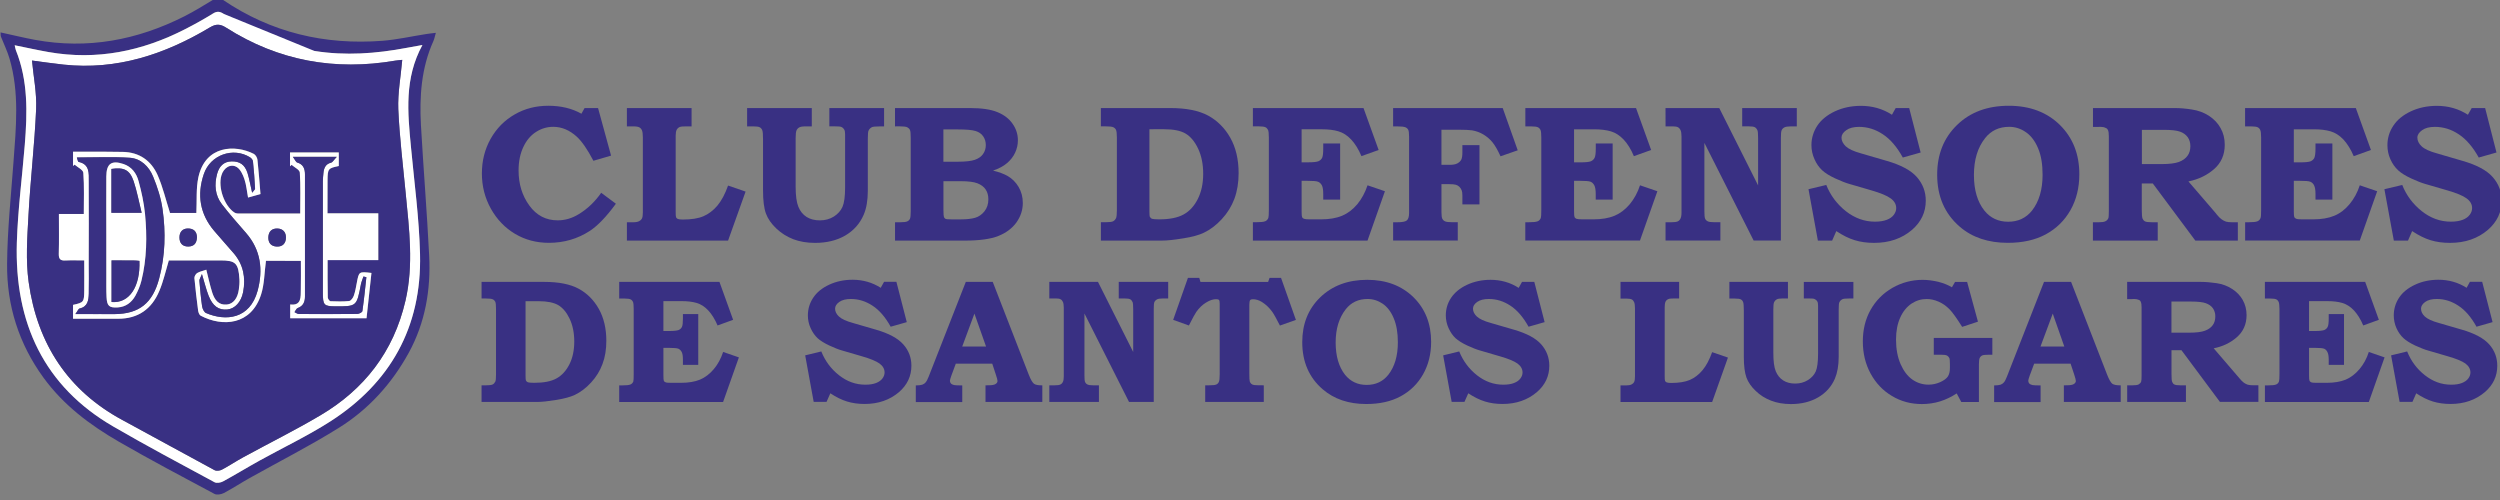 <?xml version="1.0" encoding="utf-8"?>
<!-- Generator: Adobe Illustrator 16.0.0, SVG Export Plug-In . SVG Version: 6.00 Build 0)  -->
<!DOCTYPE svg PUBLIC "-//W3C//DTD SVG 1.1//EN" "http://www.w3.org/Graphics/SVG/1.1/DTD/svg11.dtd">
<svg version="1.1" id="Capa_1" xmlns="http://www.w3.org/2000/svg" xmlns:xlink="http://www.w3.org/1999/xlink" x="0px" y="0px"
	 width="300px" height="60px" viewBox="0 10 300 60" enable-background="new 0 10 300 60" xml:space="preserve">
<rect x="0" y="10" width="300" height="60" fill="#808080" stroke="none"/>
<g>
	<path fill="#393083" d="M52.302,13.939c-0.13,0.43-0.174,0.73-0.298,0.996c-1.447,3.21-1.68,6.625-1.491,10.093
		c0.299,5.214,0.724,10.423,0.987,15.644c0.211,4.104-0.474,8.055-2.454,11.667c-2.052,3.737-4.855,6.808-8.38,8.999
		c-3.493,2.177-7.161,4.039-10.746,6.047c-1.026,0.577-2.011,1.226-3.054,1.777c-0.326,0.167-0.845,0.26-1.138,0.102
		c-3.844-2.05-7.684-4.08-11.458-6.257c-3.452-1.995-6.641-4.369-9.069-7.712c-2.929-4.037-4.401-8.63-4.351-13.638
		c0.037-4.061,0.466-8.116,0.765-12.17c0.31-4.185,0.733-8.374-0.481-12.484c-0.261-0.893-0.68-1.731-1.019-2.597
		c-0.053-0.13-0.029-0.29-0.046-0.517c1.435,0.311,2.796,0.646,4.17,0.899c6.263,1.142,12.213,0.038,17.891-2.833
		c1.183-0.602,2.324-1.302,3.457-1.994c0.413-0.256,0.699-0.3,1.121-0.009c5.843,3.975,12.284,5.469,19.179,4.943
		c1.751-0.137,3.483-0.533,5.231-0.806C51.459,14.033,51.802,14,52.302,13.939z M50.687,15.401c-0.768,0.14-1.329,0.234-1.881,0.34
		c-3.674,0.7-7.356,0.973-11.082,0.373c-3.941-0.638-7.517-2.256-10.877-4.448c-0.455-0.299-0.798-0.356-1.292-0.046
		c-1.08,0.676-2.19,1.289-3.323,1.868c-5.189,2.669-10.632,3.768-16.393,2.76c-1.343-0.237-2.673-0.537-4.082-0.82
		c0.061,0.237,0.076,0.421,0.139,0.583c1.486,3.675,1.385,7.513,1.073,11.369C2.649,31.282,2.14,35.17,2.017,39.08
		c-0.3,9.688,3.283,17.289,11.569,22.094c4.002,2.322,8.089,4.491,12.152,6.689c0.266,0.143,0.742,0.056,1.031-0.104
		c1.461-0.787,2.886-1.663,4.339-2.474c2.855-1.582,5.815-2.979,8.569-4.744C46.775,55.967,50.61,49.316,50.4,40.504
		c-0.104-4.312-0.69-8.605-1.092-12.903C48.926,23.508,48.5,19.414,50.687,15.401z"/>
	<path fill="#FFFFFF" d="M37.727,16.113c3.724,0.596,7.406,0.324,11.083-0.372c0.552-0.106,1.112-0.199,1.881-0.34
		c-2.191,4.013-1.765,8.104-1.379,12.202c0.403,4.298,0.989,8.593,1.093,12.905c0.214,8.811-3.625,15.464-10.724,20.036
		c-2.752,1.765-5.712,3.165-8.57,4.747c-1.455,0.806-2.878,1.682-4.337,2.474c-0.29,0.158-0.765,0.244-1.032,0.102
		c-4.061-2.196-8.152-4.365-12.151-6.688C5.306,56.37,1.726,48.768,2.022,39.083c0.124-3.91,0.636-7.802,0.952-11.699
		c0.313-3.856,0.41-7.697-1.072-11.369c-0.063-0.164-0.079-0.347-0.139-0.583c1.408,0.283,2.74,0.583,4.081,0.818
		c5.757,1.009,11.2-0.09,16.393-2.759c1.132-0.579,2.239-1.196,3.324-1.867c0.491-0.306,0.834-0.253,1.292,0.046 M48.269,17.184
		c-0.196,0.022-0.513,0.042-0.829,0.095c-7.221,1.242-14.018,0.044-20.295-3.951c-0.688-0.44-1.192-0.492-1.937-0.046
		c-5.441,3.256-11.217,5.16-17.582,4.474c-1.302-0.139-2.597-0.333-3.785-0.489c0.179,1.94,0.582,3.892,0.496,5.826
		c-0.184,4.248-0.69,8.483-0.917,12.728c-0.149,2.676-0.349,5.415,0.021,8.04C4.48,51.308,8.203,56.9,14.678,60.397
		c3.695,1.998,7.378,4.031,11.07,6.021c0.233,0.123,0.636,0.074,0.878-0.057c0.882-0.465,1.711-1.028,2.59-1.502
		c3.076-1.679,6.22-3.234,9.239-5.024c5.213-3.082,8.776-7.579,10.204-13.759c0.994-4.288,0.443-8.59,0.026-12.884
		c-0.322-3.363-0.739-6.722-0.889-10.095C47.721,21.158,48.096,19.201,48.269,17.184z"/>
	<path fill="#393083" d="M48.269,17.184c-0.176,2.017-0.548,3.974-0.475,5.911c0.15,3.373,0.566,6.731,0.888,10.096
		c0.417,4.294,0.968,8.596-0.026,12.884c-1.428,6.178-4.991,10.677-10.204,13.76c-3.02,1.786-6.162,3.342-9.239,5.024
		c-0.878,0.476-1.708,1.038-2.591,1.501c-0.242,0.125-0.642,0.182-0.878,0.057c-3.691-1.99-7.375-4.022-11.069-6.022
		C8.202,56.9,4.477,51.305,3.439,43.857c-0.366-2.628-0.171-5.362-0.021-8.041c0.223-4.249,0.733-8.48,0.917-12.727
		c0.083-1.935-0.319-3.886-0.497-5.826c1.193,0.153,2.482,0.349,3.786,0.489c6.366,0.688,12.145-1.214,17.581-4.476
		c0.75-0.445,1.249-0.393,1.938,0.046c6.276,3.996,13.075,5.194,20.295,3.953C47.756,17.226,48.078,17.207,48.269,17.184z
		 M31.916,41.293c1.316,0,2.707,0,4.192,0c0,1.162,0.02,2.283-0.005,3.402c-0.013,0.935,0.096,1.999-1.273,1.829
		c0,0.641,0,1.155,0,1.656c3.082,0,6.096,0,9.16,0c0.206-1.854,0.389-3.642,0.588-5.437c-1.507-0.18-1.501-0.178-1.757,1.185
		c-0.093,0.516-0.187,1.048-0.359,1.545c-0.091,0.257-0.347,0.609-0.552,0.637c-0.75,0.074-1.498,0.057-2.244,0.025
		c-0.121-0.008-0.326-0.291-0.326-0.454c-0.03-1.463-0.021-2.922-0.021-4.482c2.102,0,4.095,0,6.08,0c0-1.897,0-3.692,0-5.61
		c-2.068,0-4.053,0-6.097,0c0-1.405-0.007-2.687,0.007-3.968c0.016-1.387,0.069-1.445,1.347-1.707c0-0.543,0-1.088,0-1.628
		c-1.994,0-3.922,0-5.849,0c0,0.613,0,1.135,0,1.658c0.064-0.058,0.131-0.113,0.194-0.17c0.35,0.306,0.962,0.589,0.982,0.922
		c0.104,1.604,0.048,3.224,0.048,4.918c-2.548,0-5.028,0.002-7.506-0.004c-0.143,0-0.303-0.046-0.416-0.13
		c-1.199-0.806-1.955-3.003-1.538-4.435c0.266-0.932,1.128-1.469,1.877-0.989c0.414,0.269,0.707,0.893,0.882,1.421
		c0.234,0.69,0.293,1.435,0.44,2.219c0.559-0.156,1.009-0.284,1.492-0.417c-0.123-1.438-0.217-2.784-0.362-4.119
		c-0.026-0.257-0.23-0.596-0.449-0.708c-2.205-1.125-5.783-1.049-6.636,2.792c-0.295,1.362-0.172,2.827-0.243,4.301
		c-0.979,0-2.156,0-3.165,0c-0.504-1.591-0.863-3.116-1.479-4.521c-0.785-1.784-2.227-2.761-4.147-2.804
		c-1.528-0.036-3.06-0.02-4.588-0.026c-0.464,0-0.926,0-1.422,0c0,0.683,0,1.198,0,1.713c0.067-0.052,0.13-0.105,0.19-0.159
		c0.367,0.323,1.026,0.63,1.046,0.982c0.115,1.602,0.056,3.216,0.056,4.94c-1.035,0-1.975,0-2.986,0
		c0,1.668,0.026,3.234-0.018,4.791c-0.014,0.643,0.227,0.815,0.792,0.787c0.732-0.039,1.475-0.01,2.264-0.01
		c0,1.285,0.014,2.44,0,3.595c-0.01,1.405-0.057,1.461-1.345,1.743c0,0.51,0,1.026,0,1.659c1.838,0,3.628,0,5.423,0.003
		c2.344,0.006,4.02-1.129,4.938-3.353c0.479-1.136,0.745-2.356,1.131-3.646c2.003,0,4.094,0,6.192,0c1.83,0,2.167,0.328,2.284,2.284
		c0.026,0.4-0.017,0.813-0.07,1.212c-0.143,1.066-0.683,1.726-1.422,1.799c-1.015,0.108-1.485-0.571-1.764-1.413
		c-0.283-0.878-0.473-1.794-0.719-2.763c-0.376,0.13-0.767,0.211-1.093,0.396c-0.173,0.104-0.353,0.414-0.336,0.616
		c0.117,1.309,0.281,2.607,0.447,3.907c0.032,0.219,0.15,0.513,0.313,0.597c2.614,1.377,6.054,1.146,7.239-2.526
		C31.727,44.116,31.721,42.728,31.916,41.293z"/>
	<path fill="#FFFFFF" d="M31.916,41.293c-0.195,1.434-0.189,2.823-0.592,4.063c-1.186,3.672-4.624,3.905-7.238,2.531
		c-0.163-0.084-0.279-0.383-0.311-0.6c-0.167-1.304-0.331-2.603-0.447-3.908c-0.021-0.203,0.164-0.509,0.336-0.615
		c0.33-0.19,0.715-0.266,1.091-0.397c0.247,0.967,0.437,1.886,0.72,2.765c0.28,0.843,0.749,1.521,1.761,1.411
		c0.742-0.072,1.277-0.735,1.422-1.796c0.057-0.401,0.096-0.813,0.074-1.213c-0.117-1.956-0.454-2.282-2.284-2.282
		c-2.097,0-4.193,0-6.191,0c-0.386,1.287-0.653,2.511-1.132,3.644c-0.922,2.225-2.598,3.36-4.939,3.353
		c-1.791-0.002-3.585-0.002-5.422-0.002c0-0.636,0-1.146,0-1.66c1.285-0.282,1.334-0.338,1.344-1.741c0.013-1.158,0-2.308,0-3.595
		c-0.789,0-1.532-0.027-2.264,0.008c-0.566,0.031-0.805-0.144-0.792-0.785c0.044-1.558,0.015-3.125,0.015-4.791
		c1.014,0,1.954,0,2.988,0c0-1.721,0.063-3.34-0.056-4.942c-0.021-0.355-0.676-0.659-1.046-0.981
		c-0.061,0.054-0.123,0.106-0.189,0.16c0-0.52,0-1.035,0-1.713c0.496,0,0.958,0,1.421,0c1.525,0.006,3.057-0.01,4.587,0.026
		c1.918,0.043,3.361,1.015,4.149,2.802c0.614,1.405,0.972,2.934,1.478,4.522c1.007,0,2.186,0,3.165,0
		c0.07-1.475-0.052-2.94,0.244-4.301c0.853-3.842,4.432-3.915,6.635-2.793c0.217,0.109,0.422,0.449,0.449,0.708
		c0.151,1.332,0.241,2.677,0.364,4.119c-0.483,0.132-0.93,0.26-1.492,0.417c-0.148-0.783-0.206-1.533-0.439-2.218
		c-0.176-0.526-0.469-1.152-0.883-1.422c-0.749-0.48-1.61,0.057-1.877,0.989c-0.417,1.428,0.343,3.625,1.537,4.434
		c0.113,0.081,0.271,0.131,0.414,0.131c2.483,0.006,4.961,0.004,7.511,0.004c0-1.697,0.057-3.313-0.049-4.918
		c-0.021-0.332-0.636-0.616-0.982-0.923c-0.064,0.057-0.13,0.118-0.193,0.17c0-0.519,0-1.045,0-1.657c1.923,0,3.855,0,5.851,0
		c0,0.539,0,1.082,0,1.628c-1.28,0.263-1.333,0.319-1.35,1.708c-0.013,1.278-0.007,2.561-0.007,3.968c2.043,0,4.028,0,6.097,0
		c0,1.922,0,3.716,0,5.613c-1.984,0-3.979,0-6.083,0c0,1.563-0.007,3.02,0.023,4.479c0,0.163,0.207,0.449,0.325,0.455
		c0.747,0.031,1.497,0.054,2.245-0.026c0.21-0.025,0.463-0.375,0.553-0.637c0.176-0.499,0.263-1.028,0.358-1.542
		c0.256-1.359,0.248-1.363,1.758-1.188c-0.199,1.792-0.383,3.582-0.59,5.437c-3.059,0-6.071,0-9.158,0c0-0.499,0-1.014,0-1.654
		c1.37,0.17,1.259-0.896,1.274-1.83c0.025-1.119,0.006-2.241,0.006-3.402C34.623,41.293,33.229,41.293,31.916,41.293z M9.047,47.688
		c1.747,0,3.239,0.013,4.733,0c2.928-0.033,4.544-1.312,5.326-4.288c0.724-2.73,0.799-5.52,0.403-8.293
		c-0.186-1.341-0.623-2.667-1.134-3.919c-0.5-1.229-1.489-2.167-2.793-2.257c-2.074-0.14-4.174-0.037-6.358-0.037
		c0.077,0.202,0.113,0.512,0.22,0.535c1.325,0.28,1.219,1.358,1.219,2.358c0.014,3.323,0.006,6.644,0,9.963
		c0,1.155,0.02,2.321-0.007,3.481c-0.02,0.808-0.136,1.58-1.102,1.788C9.408,47.052,9.311,47.325,9.047,47.688z M30.256,33.127
		c0.186-0.258,0.359-0.384,0.352-0.503c-0.061-1.097-0.137-2.188-0.254-3.273c-0.021-0.173-0.196-0.379-0.352-0.479
		c-2.021-1.259-4.76-0.3-5.54,2.003c-0.849,2.494-0.474,4.812,1.235,6.822c0.771,0.913,1.585,1.794,2.36,2.708
		c1.142,1.341,1.45,2.92,1.116,4.648c-0.233,1.204-1.006,2.006-1.909,2.083c-1.031,0.09-1.744-0.408-2.233-1.656
		c-0.293-0.749-0.476-1.529-0.799-2.599c-0.163,0.43-0.319,0.631-0.306,0.806c0.087,1.029,0.176,2.058,0.327,3.081
		c0.046,0.291,0.239,0.694,0.468,0.791c2.361,1.017,5.261,0.739,6.192-2.667c0.68-2.508,0.39-4.899-1.381-6.934
		c-0.978-1.132-1.987-2.257-2.902-3.453c-0.832-1.074-0.925-2.359-0.573-3.654c0.24-0.878,0.777-1.472,1.735-1.488
		c0.965-0.018,1.584,0.386,1.905,1.381C29.917,31.455,30.039,32.19,30.256,33.127z M43.965,43.264
		c-0.118-0.03-0.236-0.063-0.351-0.09c-0.097,0.314-0.234,0.616-0.302,0.93c-0.504,2.658-0.5,2.658-3.051,2.649
		c-1.385-0.011-1.512-0.132-1.512-1.627c-0.006-4.452-0.006-8.903,0-13.351c0-0.342,0.035-0.689,0.066-1.032
		c0.061-0.602,0.266-1.068,0.917-1.229c0.195-0.047,0.338-0.33,0.682-0.696c-1.885,0-3.462,0-5.267,0
		c0.253,0.34,0.356,0.633,0.527,0.683c0.722,0.208,0.925,0.739,0.925,1.421c0.008,4.891,0.008,9.777,0,14.663
		c0,0.649-0.216,1.145-0.869,1.374c-0.164,0.06-0.261,0.325-0.386,0.492c0.172,0.08,0.344,0.225,0.517,0.225
		c2.347,0.014,4.68,0.02,7.021-0.007c0.213,0,0.59-0.197,0.611-0.346C43.683,45.98,43.818,44.623,43.965,43.264z M23.637,38.459
		c-0.023-0.712-0.44-1.049-1.096-1.044c-0.637,0.003-1.004,0.433-1.004,1.064c-0.006,0.673,0.345,1.109,1.054,1.101
		C23.274,39.574,23.614,39.192,23.637,38.459z M33.229,39.589c0.705,0.026,1.075-0.417,1.084-1.068
		c0.013-0.619-0.336-1.065-0.991-1.097c-0.673-0.033-1.092,0.333-1.122,1.032C32.176,39.141,32.526,39.566,33.229,39.589z"/>
	<path fill="#393083" d="M9.047,47.688c0.265-0.363,0.361-0.64,0.505-0.668c0.966-0.21,1.082-0.98,1.102-1.786
		c0.026-1.162,0.007-2.326,0.007-3.482c0.006-3.319,0.013-6.641,0-9.963c0-1,0.1-2.078-1.219-2.357
		c-0.108-0.023-0.144-0.335-0.22-0.536c2.187,0,4.284-0.104,6.358,0.037c1.306,0.09,2.293,1.028,2.793,2.261
		c0.511,1.251,0.949,2.577,1.134,3.919c0.396,2.768,0.321,5.562-0.403,8.292c-0.782,2.977-2.398,4.256-5.326,4.288
		C12.285,47.701,10.79,47.688,9.047,47.688z M12.758,38.141L12.758,38.141c0,1.658,0,3.319,0,4.98
		c0.007,0.843-0.016,1.688,0.026,2.53c0.054,1.07,0.324,1.302,1.35,1.239c0.951-0.066,1.647-0.581,2.106-1.395
		c0.307-0.563,0.573-1.182,0.729-1.806c0.648-2.636,0.692-5.333,0.433-8.014c-0.13-1.329-0.418-2.649-0.772-3.934
		c-0.253-0.957-0.836-1.735-1.813-2.061c-1.448-0.483-2.056-0.043-2.06,1.509C12.744,33.502,12.758,35.822,12.758,38.141z"/>
	<path fill="#393083" d="M30.256,33.127c-0.217-0.933-0.342-1.672-0.56-2.378c-0.32-0.996-0.936-1.398-1.905-1.382
		c-0.958,0.018-1.492,0.606-1.735,1.489c-0.351,1.296-0.257,2.582,0.573,3.656c0.916,1.195,1.92,2.32,2.902,3.452
		c1.775,2.031,2.061,4.421,1.381,6.94c-0.931,3.401-3.831,3.677-6.191,2.66c-0.227-0.096-0.422-0.502-0.468-0.792
		c-0.151-1.021-0.239-2.054-0.327-3.078c-0.014-0.181,0.144-0.376,0.306-0.807c0.327,1.067,0.505,1.851,0.799,2.6
		c0.493,1.246,1.206,1.747,2.233,1.654c0.903-0.077,1.672-0.883,1.909-2.084c0.334-1.728,0.027-3.31-1.116-4.647
		c-0.779-0.913-1.591-1.795-2.36-2.707c-1.709-2.012-2.084-4.328-1.235-6.821c0.78-2.304,3.519-3.264,5.54-2.003
		c0.159,0.096,0.336,0.306,0.352,0.479c0.117,1.089,0.197,2.18,0.254,3.273C30.619,32.743,30.442,32.869,30.256,33.127z"/>
	<path fill="#393083" d="M43.965,43.264c-0.147,1.355-0.283,2.717-0.48,4.065c-0.021,0.15-0.396,0.345-0.608,0.345
		c-2.34,0.026-4.676,0.021-7.022,0.006c-0.176,0-0.347-0.142-0.516-0.22c0.126-0.17,0.223-0.435,0.386-0.494
		c0.65-0.231,0.869-0.726,0.869-1.376c0.006-4.888,0.006-9.771,0-14.661c0-0.68-0.207-1.212-0.925-1.422
		c-0.17-0.049-0.274-0.347-0.527-0.681c1.804,0,3.382,0,5.268,0c-0.347,0.362-0.491,0.648-0.682,0.695
		c-0.648,0.16-0.856,0.629-0.916,1.229c-0.034,0.344-0.071,0.69-0.071,1.033c-0.003,4.447-0.003,8.898,0,13.349
		c0,1.496,0.13,1.624,1.515,1.63c2.55,0.011,2.543,0.011,3.054-2.651c0.066-0.316,0.203-0.618,0.299-0.929
		C43.726,43.204,43.848,43.235,43.965,43.264z"/>
	<path fill="#393083" d="M23.637,38.459c-0.023,0.733-0.361,1.119-1.05,1.127c-0.708,0.005-1.061-0.432-1.055-1.104
		c0-0.632,0.37-1.062,1.004-1.064C23.197,37.41,23.614,37.748,23.637,38.459z"/>
	<path fill="#393083" d="M33.229,39.589c-0.704-0.026-1.055-0.45-1.028-1.136c0.029-0.699,0.449-1.065,1.122-1.032
		c0.656,0.031,1.004,0.477,0.991,1.096C34.308,39.172,33.934,39.615,33.229,39.589z"/>
	<path fill="#FFFFFF" d="M12.758,38.141c0-2.318-0.016-4.634,0-6.951c0.007-1.552,0.617-1.991,2.06-1.509
		c0.976,0.327,1.56,1.104,1.813,2.061c0.354,1.285,0.638,2.605,0.772,3.934c0.259,2.681,0.216,5.378-0.433,8.014
		c-0.156,0.627-0.423,1.242-0.729,1.806c-0.459,0.813-1.154,1.331-2.106,1.395c-1.029,0.063-1.299-0.169-1.35-1.239
		c-0.043-0.843-0.019-1.688-0.026-2.53C12.758,41.456,12.758,39.797,12.758,38.141L12.758,38.141z M13.368,35.539
		c1.167,0,2.307,0,3.631,0c-0.336-1.352-0.563-2.606-0.963-3.798c-0.465-1.359-1.164-1.695-2.668-1.469
		C13.368,31.992,13.368,33.726,13.368,35.539z M16.732,41.307c-0.23-0.02-0.466-0.052-0.697-0.052
		c-0.892-0.013-1.777-0.007-2.65-0.007c0,1.729,0,3.359,0,4.993C15.51,46.433,16.855,44.405,16.732,41.307z"/>
	<path fill="#393083" d="M13.368,35.539c0-1.817,0-3.552,0-5.266c1.503-0.227,2.204,0.11,2.668,1.469
		c0.4,1.192,0.63,2.446,0.963,3.798C15.674,35.539,14.535,35.539,13.368,35.539z"/>
	<path fill="#393083" d="M16.732,41.307c0.119,3.099-1.222,5.126-3.346,4.935c0-1.637,0-3.265,0-4.993
		c0.873,0,1.761-0.004,2.65,0.007C16.27,41.256,16.502,41.287,16.732,41.307z"/>
</g>
<g>
	<path fill="#393083" d="M70.15,22.966h1.616l1.563,5.708l-2.12,0.619c-0.71-1.361-1.376-2.325-2-2.897
		c-0.865-0.785-1.806-1.178-2.817-1.178c-0.737,0-1.428,0.204-2.069,0.615c-0.643,0.411-1.153,1.016-1.525,1.815
		c-0.378,0.804-0.568,1.734-0.568,2.807c0,1.636,0.436,3.038,1.299,4.218c0.86,1.183,1.996,1.768,3.395,1.768
		c0.888,0,1.738-0.251,2.56-0.761c1.031-0.634,1.919-1.479,2.66-2.547l1.764,1.314c-1.145,1.567-2.198,2.655-3.143,3.27
		c-1.464,0.95-3.1,1.422-4.895,1.422c-1.498,0-2.854-0.358-4.064-1.077c-1.208-0.719-2.173-1.725-2.897-3.015
		c-0.722-1.294-1.082-2.703-1.082-4.228c0-1.523,0.35-2.907,1.049-4.159c0.705-1.248,1.659-2.222,2.873-2.92
		c1.21-0.704,2.562-1.049,4.045-1.049c1.517,0,2.839,0.316,3.979,0.955L70.15,22.966z"/>
	<path fill="#393083" d="M75.229,22.966h7.76v2.201h-0.676c-0.378,0-0.615,0.019-0.715,0.057c-0.184,0.081-0.313,0.194-0.396,0.35
		c-0.08,0.151-0.122,0.401-0.122,0.742v9.083c0,0.364,0.013,0.591,0.046,0.671c0.034,0.081,0.104,0.152,0.212,0.204
		c0.109,0.047,0.312,0.07,0.615,0.07c1.015,0,1.837-0.128,2.461-0.396c0.619-0.265,1.172-0.69,1.678-1.28
		c0.49-0.591,0.921-1.389,1.276-2.401l2.102,0.724l-2.102,5.883h-12.14v-2.203h0.761c0.307,0,0.538-0.043,0.699-0.127
		c0.165-0.086,0.278-0.198,0.35-0.335c0.07-0.143,0.104-0.387,0.104-0.736v-9.007c0-0.377-0.037-0.651-0.104-0.817
		c-0.072-0.165-0.176-0.288-0.308-0.362c-0.129-0.072-0.351-0.119-0.665-0.119h-0.838V22.966z"/>
	<path fill="#393083" d="M89.651,22.966h7.764v2.201h-0.767c-0.349,0-0.6,0.042-0.741,0.124c-0.147,0.086-0.26,0.202-0.326,0.358
		c-0.067,0.156-0.104,0.478-0.104,0.956v5.794c0,1.076,0.109,1.885,0.33,2.419c0.213,0.529,0.543,0.931,0.983,1.215
		c0.435,0.273,0.968,0.411,1.598,0.411c0.623,0,1.181-0.152,1.669-0.455c0.48-0.307,0.83-0.688,1.038-1.158
		c0.208-0.473,0.317-1.238,0.317-2.32v-6.389c0-0.269-0.033-0.459-0.104-0.571c-0.089-0.152-0.213-0.261-0.358-0.322
		c-0.108-0.047-0.379-0.069-0.808-0.069h-0.619v-2.193h6.568v2.201h-0.515c-0.506,0-0.823,0.033-0.942,0.09
		c-0.183,0.095-0.316,0.223-0.4,0.402c-0.067,0.118-0.094,0.43-0.094,0.949v6.271c0,1.154-0.166,2.127-0.501,2.902
		c-0.463,1.067-1.206,1.894-2.216,2.485c-1.01,0.584-2.215,0.878-3.609,0.878c-0.982,0-1.858-0.15-2.633-0.444
		c-0.774-0.308-1.45-0.732-2.031-1.291c-0.596-0.566-1.002-1.158-1.234-1.781c-0.23-0.62-0.351-1.546-0.351-2.761v-6.143
		c0-0.562-0.026-0.926-0.088-1.091c-0.06-0.16-0.16-0.278-0.298-0.358c-0.136-0.076-0.4-0.113-0.797-0.113h-0.728v-2.197H89.651z"/>
	<path fill="#393083" d="M107.4,25.164v-2.197h9.03c1.385,0,2.476,0.165,3.256,0.486c0.79,0.322,1.399,0.785,1.818,1.39
		c0.431,0.605,0.643,1.27,0.643,1.989c0,0.525-0.112,1.021-0.336,1.498c-0.22,0.473-0.548,0.888-0.972,1.248
		c-0.425,0.365-0.982,0.658-1.672,0.893c0.747,0.188,1.309,0.402,1.705,0.624c0.572,0.321,1.022,0.765,1.362,1.341
		c0.334,0.571,0.504,1.214,0.504,1.918c0,0.847-0.258,1.617-0.763,2.336c-0.512,0.704-1.225,1.248-2.16,1.621
		c-0.931,0.379-2.292,0.563-4.079,0.563h-8.332V36.67h0.624c0.42,0,0.704-0.033,0.852-0.108c0.15-0.071,0.25-0.176,0.311-0.303
		c0.066-0.132,0.095-0.43,0.095-0.898v-8.875c0-0.467-0.029-0.765-0.095-0.899c-0.062-0.131-0.162-0.23-0.311-0.311
		c-0.148-0.076-0.432-0.113-0.852-0.113L107.4,25.164L107.4,25.164z M113.212,29.406h1.744c0.906,0,1.587-0.08,2.021-0.227
		c0.439-0.152,0.77-0.382,0.987-0.695c0.218-0.308,0.332-0.661,0.332-1.063c0-0.417-0.11-0.774-0.317-1.068
		c-0.208-0.303-0.509-0.51-0.913-0.633c-0.388-0.123-1.1-0.189-2.115-0.189h-1.744v3.874L113.212,29.406L113.212,29.406z
		 M113.212,31.74v3.445c0.004,0.487,0.024,0.77,0.061,0.856c0.038,0.098,0.1,0.179,0.19,0.221c0.09,0.043,0.322,0.063,0.708,0.063
		h1.158c0.676,0,1.233-0.063,1.678-0.188c0.438-0.123,0.817-0.388,1.134-0.785c0.308-0.396,0.463-0.869,0.463-1.422
		c0-0.467-0.104-0.869-0.331-1.2c-0.217-0.321-0.549-0.565-0.983-0.736c-0.443-0.166-1.114-0.251-2.013-0.251L113.212,31.74
		L113.212,31.74z"/>
	<path fill="#393083" d="M132.104,22.966h8.337c1.899,0,3.401,0.302,4.521,0.897c1.11,0.605,2.009,1.493,2.674,2.669
		c0.661,1.177,0.998,2.59,0.998,4.244c0,1.143-0.17,2.168-0.505,3.076c-0.34,0.908-0.846,1.72-1.514,2.443
		c-0.671,0.728-1.389,1.271-2.159,1.635c-0.579,0.279-1.399,0.505-2.456,0.67c-1.064,0.175-1.915,0.27-2.551,0.27h-7.344v-2.203
		h0.553c0.463,0,0.77-0.037,0.912-0.113c0.147-0.076,0.27-0.203,0.36-0.387c0.056-0.142,0.095-0.458,0.095-0.941v-8.695
		c0-0.487-0.039-0.798-0.104-0.94c-0.061-0.143-0.17-0.247-0.321-0.322c-0.146-0.071-0.463-0.108-0.945-0.108h-0.552v-2.198h0.001
		V22.966z M137.93,25.508v9.9c0,0.336,0.016,0.538,0.059,0.62c0.062,0.108,0.151,0.193,0.269,0.231
		c0.113,0.038,0.4,0.063,0.845,0.063c1.242,0,2.22-0.195,2.919-0.582c0.71-0.383,1.276-1.002,1.708-1.849
		c0.429-0.845,0.652-1.857,0.652-3.034c0-1.157-0.205-2.163-0.61-3.023c-0.407-0.856-0.914-1.46-1.515-1.811
		c-0.598-0.349-1.453-0.515-2.569-0.515L137.93,25.508L137.93,25.508z"/>
	<path fill="#393083" d="M150.344,22.966h13.277l1.815,5.032l-2.063,0.738c-0.35-0.822-0.757-1.484-1.226-1.984
		c-0.463-0.502-0.988-0.832-1.549-0.998c-0.562-0.165-1.225-0.24-1.975-0.24h-2.43v3.964h0.792c0.606,0,1.008-0.043,1.221-0.128
		c0.209-0.089,0.354-0.227,0.449-0.411c0.089-0.185,0.132-0.558,0.132-1.112v-0.612h2.029v6.738h-2.029v-0.686
		c0-0.463-0.051-0.808-0.16-1.02c-0.111-0.213-0.27-0.36-0.46-0.436c-0.188-0.08-0.608-0.112-1.261-0.112h-0.713v3.652
		c0,0.393,0.018,0.624,0.057,0.708c0.036,0.081,0.109,0.152,0.224,0.194c0.108,0.046,0.348,0.07,0.705,0.07h1.341
		c0.996,0,1.833-0.146,2.525-0.43c0.679-0.284,1.288-0.747,1.827-1.384c0.529-0.638,0.938-1.4,1.232-2.273l2.085,0.713l-2.088,5.92
		h-13.756v-2.203h0.396c0.534,0,0.896-0.037,1.073-0.113c0.182-0.07,0.307-0.208,0.387-0.402c0.039-0.108,0.059-0.434,0.059-0.963
		v-8.667c0-0.474-0.032-0.78-0.095-0.923c-0.071-0.146-0.169-0.255-0.308-0.326c-0.14-0.07-0.406-0.109-0.81-0.109h-0.703v-2.2
		H150.344z"/>
	<path fill="#393083" d="M167.171,22.966h13.156l1.8,5.071l-2.062,0.717c-0.338-0.736-0.655-1.295-0.962-1.672
		c-0.303-0.374-0.668-0.685-1.083-0.936c-0.415-0.255-0.872-0.416-1.36-0.505c-0.321-0.046-0.896-0.077-1.73-0.077h-1.956v4.215
		h1.008c0.379,0,0.676-0.055,0.894-0.168c0.212-0.114,0.373-0.261,0.472-0.444c0.096-0.185,0.139-0.491,0.139-0.912v-0.841h2.05
		v7.112h-2.05V33.5c0-0.297-0.025-0.51-0.081-0.647c-0.069-0.185-0.166-0.331-0.288-0.443c-0.118-0.118-0.261-0.194-0.412-0.237
		c-0.156-0.051-0.438-0.076-0.851-0.076h-0.88v3.341c0,0.4,0.034,0.675,0.101,0.813c0.075,0.136,0.18,0.246,0.336,0.312
		c0.151,0.07,0.443,0.104,0.874,0.104h0.646v2.201h-7.758v-2.197h0.52c0.566,0,0.946-0.071,1.125-0.221
		c0.179-0.151,0.27-0.444,0.27-0.898v-9.144c0-0.42-0.034-0.695-0.101-0.832c-0.067-0.137-0.184-0.237-0.35-0.306
		c-0.162-0.066-0.477-0.101-0.945-0.101h-0.52V22.966L167.171,22.966z"/>
	<path fill="#393083" d="M183.041,22.966h13.282l1.814,5.032l-2.07,0.742c-0.345-0.822-0.752-1.483-1.223-1.984
		c-0.469-0.501-0.989-0.832-1.551-0.998c-0.569-0.164-1.229-0.241-1.976-0.241h-2.431v3.964h0.8c0.605,0,1.007-0.043,1.214-0.127
		c0.209-0.091,0.354-0.227,0.45-0.412c0.095-0.185,0.143-0.558,0.143-1.11v-0.618h2.025v6.738h-2.032v-0.686
		c0-0.463-0.057-0.808-0.165-1.02c-0.113-0.213-0.264-0.36-0.446-0.436c-0.195-0.08-0.621-0.112-1.273-0.112h-0.715v3.652
		c0,0.393,0.022,0.624,0.059,0.708c0.038,0.081,0.114,0.152,0.222,0.194c0.115,0.046,0.351,0.07,0.715,0.07h1.335
		c0.993,0,1.831-0.146,2.521-0.43c0.682-0.284,1.29-0.747,1.829-1.384c0.533-0.638,0.948-1.4,1.233-2.273l2.084,0.713l-2.089,5.916
		h-13.761V36.67h0.402c0.531,0,0.889-0.037,1.074-0.112c0.186-0.071,0.307-0.208,0.388-0.403c0.036-0.108,0.057-0.434,0.057-0.963
		v-8.667c0-0.474-0.031-0.78-0.094-0.923c-0.067-0.146-0.165-0.255-0.307-0.326c-0.135-0.07-0.409-0.109-0.811-0.109h-0.702v-2.201
		H183.041z"/>
	<path fill="#393083" d="M199.862,22.966h6.449l4.66,9.28v-5.681c0-0.491-0.024-0.789-0.071-0.912
		c-0.079-0.184-0.185-0.308-0.317-0.383c-0.124-0.071-0.377-0.108-0.743-0.108h-0.777v-2.198h6.553v2.202h-0.723
		c-0.359,0-0.619,0.042-0.773,0.124c-0.156,0.086-0.259,0.198-0.323,0.34c-0.066,0.147-0.09,0.455-0.09,0.936v12.3h-3.269
		l-5.912-11.72v8.195c0,0.477,0.027,0.775,0.091,0.903c0.052,0.126,0.15,0.23,0.302,0.307c0.146,0.08,0.401,0.113,0.768,0.113h0.759
		v2.202h-6.581v-2.197h0.686c0.372,0,0.633-0.033,0.769-0.1c0.143-0.061,0.255-0.169,0.336-0.335
		c0.079-0.16,0.125-0.397,0.125-0.718v-9.12c0-0.35-0.041-0.604-0.112-0.77c-0.075-0.166-0.178-0.28-0.307-0.354
		c-0.127-0.07-0.343-0.108-0.646-0.108h-0.85L199.862,22.966L199.862,22.966z"/>
	<path fill="#393083" d="M229.103,22.966l1.374,5.334l-2.139,0.604c-0.698-1.27-1.504-2.207-2.397-2.792
		c-0.898-0.595-1.852-0.888-2.853-0.888c-0.659,0-1.168,0.132-1.54,0.402c-0.379,0.264-0.569,0.562-0.569,0.893
		c0,0.368,0.178,0.713,0.512,1.039c0.336,0.312,0.949,0.605,1.848,0.851l3.063,0.893c1.692,0.487,2.901,1.13,3.617,1.938
		c0.715,0.813,1.074,1.763,1.074,2.839c0,1.38-0.549,2.542-1.638,3.492c-1.226,1.054-2.742,1.573-4.561,1.573
		c-0.846,0-1.62-0.103-2.325-0.321c-0.71-0.212-1.441-0.582-2.211-1.092l-0.503,1.144h-1.708l-1.128-6.171l2.133-0.51
		c0.501,1.252,1.284,2.295,2.339,3.138c1.069,0.836,2.225,1.267,3.5,1.267c0.568,0,1.045-0.076,1.424-0.222
		c0.369-0.142,0.652-0.341,0.847-0.604c0.189-0.26,0.283-0.52,0.283-0.798c0-0.455-0.217-0.846-0.661-1.167
		c-0.45-0.331-1.233-0.652-2.349-0.974l-2.658-0.775c-0.405-0.114-0.944-0.331-1.639-0.643c-0.682-0.316-1.211-0.642-1.582-0.987
		c-0.37-0.341-0.677-0.78-0.914-1.315c-0.24-0.533-0.371-1.1-0.371-1.692c0-0.841,0.238-1.622,0.701-2.334
		c0.473-0.709,1.178-1.286,2.113-1.726c0.941-0.439,1.981-0.661,3.122-0.661c1.377,0,2.62,0.354,3.729,1.069l0.444-0.799h1.622
		V22.966z"/>
	<path fill="#393083" d="M241.051,22.692c2.529,0,4.566,0.765,6.134,2.301c1.561,1.541,2.335,3.506,2.335,5.917
		c0,1.62-0.354,3.052-1.067,4.314c-0.713,1.252-1.707,2.216-2.959,2.897c-1.262,0.68-2.778,1.019-4.556,1.019
		c-2.338,0-4.266-0.641-5.765-1.933c-1.81-1.56-2.712-3.639-2.712-6.247c0-2.424,0.788-4.409,2.376-5.953
		C236.417,23.462,238.493,22.692,241.051,22.692z M241.098,25.219c-1.205,0-2.173,0.455-2.885,1.356
		c-0.901,1.14-1.341,2.613-1.341,4.416c0,1.804,0.416,3.228,1.252,4.276c0.713,0.893,1.677,1.341,2.859,1.341
		c1.194,0,2.144-0.448,2.861-1.341c0.841-1.073,1.267-2.509,1.267-4.295c0-1.266-0.174-2.325-0.543-3.185
		c-0.36-0.857-0.847-1.504-1.466-1.928C242.491,25.432,241.818,25.219,241.098,25.219z"/>
	<path fill="#393083" d="M251.154,22.966h9.806c0.632,0,1.321,0.056,2.065,0.175c0.759,0.109,1.438,0.364,2.043,0.751
		c0.594,0.388,1.071,0.878,1.398,1.47c0.34,0.594,0.505,1.262,0.505,2.009c0,1.206-0.433,2.187-1.289,2.929
		c-0.869,0.752-1.894,1.234-3.07,1.47l3.273,3.804l0.131,0.171c0.214,0.265,0.408,0.454,0.581,0.577
		c0.177,0.126,0.352,0.211,0.525,0.273c0.177,0.053,0.426,0.076,0.724,0.076h0.696v2.203h-5.099l-5.104-6.856h-1.324v3.169
		c0,0.543,0.029,0.894,0.091,1.045c0.065,0.141,0.156,0.256,0.287,0.328c0.136,0.075,0.412,0.108,0.809,0.108h0.727v2.201h-7.778
		v-2.197h0.704c0.378,0,0.644-0.037,0.8-0.124c0.16-0.074,0.27-0.197,0.344-0.354c0.044-0.094,0.063-0.378,0.063-0.86v-8.945
		c0-0.35-0.029-0.599-0.092-0.746c-0.061-0.152-0.146-0.242-0.283-0.288c-0.168-0.089-0.382-0.133-0.617-0.133l-0.317,0.009h-0.594
		v-2.263h-0.004V22.966z M257.026,25.574v4.116h2.35c0.931,0,1.62-0.085,2.089-0.254c0.462-0.175,0.798-0.416,1.031-0.736
		c0.24-0.317,0.348-0.705,0.348-1.159c0-0.42-0.108-0.779-0.318-1.082c-0.224-0.298-0.525-0.52-0.923-0.661
		c-0.405-0.148-1.049-0.217-1.946-0.217h-2.631L257.026,25.574L257.026,25.574z"/>
	<path fill="#393083" d="M269.418,22.966h13.28l1.815,5.032l-2.066,0.742c-0.351-0.822-0.767-1.483-1.224-1.984
		c-0.478-0.501-0.987-0.832-1.56-0.998c-0.563-0.164-1.225-0.241-1.971-0.241h-2.434v3.964h0.805c0.598,0,1-0.043,1.213-0.127
		c0.204-0.091,0.36-0.227,0.445-0.412c0.088-0.194,0.138-0.568,0.138-1.124v-0.604h2.026v6.738h-2.026v-0.686
		c0-0.463-0.058-0.808-0.167-1.02c-0.105-0.213-0.26-0.36-0.452-0.436c-0.185-0.08-0.606-0.112-1.262-0.112h-0.72v3.652
		c0,0.393,0.02,0.624,0.058,0.708c0.053,0.081,0.118,0.152,0.234,0.194c0.106,0.046,0.335,0.07,0.706,0.07h1.338
		c0.992,0,1.833-0.146,2.516-0.43c0.693-0.284,1.3-0.747,1.83-1.384c0.536-0.638,0.951-1.4,1.234-2.273l2.088,0.713l-2.088,5.916
		h-13.757V36.67h0.398c0.534,0,0.884-0.037,1.067-0.112c0.186-0.071,0.313-0.208,0.387-0.403c0.046-0.108,0.066-0.434,0.066-0.963
		v-8.667c0-0.474-0.039-0.78-0.104-0.923c-0.065-0.146-0.165-0.255-0.303-0.326c-0.142-0.07-0.407-0.109-0.813-0.109h-0.706v-2.201
		H269.418z"/>
	<path fill="#393083" d="M298.216,22.966l1.363,5.334l-2.13,0.604c-0.704-1.27-1.512-2.207-2.404-2.792
		c-0.894-0.595-1.844-0.888-2.855-0.888c-0.656,0-1.172,0.132-1.54,0.402c-0.373,0.264-0.566,0.562-0.566,0.893
		c0,0.368,0.171,0.713,0.511,1.039c0.329,0.312,0.947,0.605,1.852,0.851l3.054,0.893c1.696,0.487,2.904,1.13,3.617,1.938
		c0.721,0.813,1.082,1.763,1.082,2.839c0,1.38-0.552,2.542-1.639,3.492c-1.226,1.054-2.746,1.573-4.56,1.573
		c-0.85,0-1.62-0.103-2.336-0.321c-0.699-0.212-1.436-0.582-2.207-1.092l-0.5,1.144h-1.697l-1.133-6.171l2.14-0.51
		c0.496,1.252,1.281,2.295,2.336,3.138c1.058,0.836,2.219,1.267,3.494,1.267c0.568,0,1.044-0.076,1.423-0.222
		c0.375-0.142,0.652-0.341,0.848-0.604c0.193-0.26,0.284-0.52,0.284-0.798c0-0.455-0.218-0.846-0.662-1.167
		c-0.444-0.331-1.226-0.652-2.347-0.974l-2.659-0.775c-0.406-0.114-0.949-0.331-1.631-0.643c-0.688-0.316-1.214-0.642-1.583-0.987
		c-0.368-0.341-0.683-0.78-0.922-1.315c-0.241-0.533-0.358-1.1-0.358-1.692c0-0.841,0.231-1.622,0.707-2.334
		c0.461-0.709,1.165-1.286,2.101-1.726c0.936-0.439,1.983-0.661,3.124-0.661c1.375,0,2.617,0.354,3.726,1.069l0.454-0.799h1.613
		v-0.004H298.216z"/>
	<path fill="#393083" d="M57.788,43.828h7.552c1.714,0,3.08,0.274,4.091,0.815c1.011,0.545,1.819,1.348,2.423,2.417
		c0.6,1.068,0.906,2.345,0.906,3.836c0,1.045-0.152,1.972-0.463,2.793c-0.302,0.816-0.76,1.555-1.365,2.212
		c-0.604,0.662-1.261,1.152-1.952,1.488c-0.524,0.245-1.267,0.449-2.226,0.604c-0.962,0.155-1.729,0.242-2.308,0.242h-6.659v-1.995
		h0.501c0.42,0,0.698-0.033,0.832-0.104c0.133-0.067,0.237-0.181,0.322-0.351c0.057-0.128,0.08-0.411,0.08-0.859v-7.863
		c0-0.438-0.029-0.72-0.09-0.856c-0.061-0.122-0.156-0.221-0.293-0.285c-0.131-0.068-0.417-0.102-0.855-0.102h-0.496V43.828z
		 M63.066,46.14v8.962c0,0.31,0.015,0.498,0.047,0.563c0.058,0.104,0.137,0.177,0.246,0.212c0.11,0.039,0.364,0.059,0.769,0.059
		c1.125,0,2.013-0.17,2.647-0.524c0.633-0.344,1.153-0.907,1.544-1.673c0.393-0.767,0.592-1.688,0.592-2.75
		c0-1.044-0.185-1.957-0.554-2.736c-0.368-0.771-0.821-1.313-1.371-1.641c-0.544-0.308-1.318-0.468-2.328-0.468h-1.594V46.14
		L63.066,46.14z"/>
	<path fill="#393083" d="M74.304,43.828h12.031l1.64,4.55l-1.867,0.677c-0.317-0.742-0.691-1.342-1.112-1.797
		c-0.42-0.458-0.887-0.75-1.402-0.906c-0.509-0.146-1.106-0.216-1.786-0.216h-2.201v3.585h0.718c0.542,0,0.913-0.048,1.101-0.113
		c0.19-0.084,0.321-0.201,0.405-0.377c0.081-0.165,0.119-0.496,0.119-1.006v-0.54h1.839v6.1h-1.839V53.16
		c0-0.419-0.047-0.726-0.146-0.92c-0.103-0.194-0.237-0.322-0.406-0.397c-0.176-0.066-0.552-0.1-1.143-0.1h-0.646v3.313
		c0,0.354,0.018,0.566,0.051,0.643c0.034,0.084,0.099,0.136,0.203,0.173c0.099,0.049,0.312,0.065,0.643,0.065h1.209
		c0.907,0,1.663-0.127,2.283-0.381c0.623-0.266,1.176-0.689,1.657-1.261c0.487-0.578,0.861-1.268,1.12-2.062l1.89,0.653
		l-1.896,5.354H74.304v-1.994h0.364c0.486,0,0.808-0.034,0.974-0.105c0.165-0.067,0.283-0.18,0.355-0.359
		c0.033-0.105,0.046-0.392,0.046-0.879v-7.843c0-0.431-0.03-0.705-0.085-0.836c-0.061-0.129-0.152-0.233-0.279-0.293
		c-0.118-0.071-0.371-0.105-0.728-0.105h-0.647V43.828z"/>
	<path fill="#393083" d="M107.57,43.828l1.243,4.828l-1.933,0.55c-0.637-1.153-1.364-1.994-2.177-2.523
		c-0.813-0.535-1.674-0.805-2.59-0.805c-0.592,0-1.053,0.113-1.399,0.354c-0.34,0.246-0.504,0.506-0.504,0.809
		c0,0.336,0.155,0.652,0.463,0.942c0.304,0.287,0.859,0.548,1.671,0.772l2.771,0.805c1.534,0.444,2.626,1.03,3.278,1.763
		c0.653,0.732,0.975,1.588,0.975,2.566c0,1.242-0.497,2.301-1.484,3.16c-1.111,0.946-2.485,1.428-4.134,1.428
		c-0.761,0-1.467-0.099-2.109-0.297s-1.309-0.524-2.002-0.984l-0.455,1.032h-1.541l-1.022-5.585l1.934-0.47
		c0.455,1.135,1.158,2.09,2.119,2.851c0.958,0.757,2.017,1.139,3.164,1.139c0.51,0,0.945-0.065,1.285-0.199
		c0.341-0.133,0.594-0.313,0.771-0.549c0.169-0.227,0.255-0.472,0.255-0.719c0-0.41-0.199-0.77-0.6-1.068
		c-0.407-0.291-1.112-0.585-2.122-0.874l-2.411-0.704c-0.369-0.099-0.86-0.298-1.479-0.58c-0.623-0.289-1.105-0.592-1.436-0.894
		c-0.331-0.318-0.611-0.715-0.828-1.202c-0.222-0.476-0.33-0.996-0.33-1.529c0-0.758,0.212-1.466,0.633-2.106
		c0.426-0.649,1.06-1.174,1.911-1.569c0.846-0.398,1.791-0.6,2.821-0.6c1.242,0,2.372,0.325,3.378,0.967l0.402-0.718h1.482
		L107.57,43.828L107.57,43.828z"/>
	<path fill="#393083" d="M115.896,43.828h3.233l4.319,11.122c0.232,0.597,0.444,0.951,0.623,1.094
		c0.179,0.141,0.52,0.203,1.007,0.197v1.995h-6.818v-1.995l0.415-0.009c0.378,0,0.648-0.054,0.794-0.152
		c0.156-0.101,0.231-0.222,0.231-0.364c0-0.118-0.066-0.383-0.198-0.761l-0.432-1.315h-4.375l-0.539,1.456
		c-0.114,0.313-0.166,0.517-0.166,0.61c0,0.108,0.04,0.213,0.12,0.308c0.076,0.089,0.207,0.151,0.388,0.194
		c0.113,0.027,0.439,0.042,0.973,0.042v1.994h-5.576V56.25c0.359,0,0.619-0.033,0.785-0.091c0.165-0.065,0.298-0.154,0.405-0.288
		c0.105-0.111,0.227-0.349,0.36-0.688L115.896,43.828z M115.467,51.582h2.858l-1.394-3.95L115.467,51.582z"/>
	<path fill="#393083" d="M125.918,43.828h5.84l4.225,8.406v-5.142c0-0.448-0.024-0.722-0.071-0.835
		c-0.07-0.157-0.164-0.278-0.279-0.337c-0.118-0.07-0.344-0.104-0.685-0.104h-0.699v-1.989h5.935v1.989h-0.657
		c-0.327,0-0.563,0.038-0.703,0.118c-0.139,0.076-0.236,0.179-0.294,0.301c-0.058,0.13-0.08,0.416-0.08,0.856V58.23h-2.968
		l-5.349-10.61v7.418c0,0.43,0.024,0.703,0.08,0.818c0.053,0.117,0.142,0.212,0.279,0.278c0.137,0.075,0.364,0.104,0.69,0.104h0.689
		v1.993h-5.953v-1.993h0.615c0.345,0,0.582-0.028,0.704-0.096c0.128-0.052,0.226-0.151,0.302-0.302
		c0.08-0.152,0.114-0.359,0.114-0.647v-8.267c0-0.311-0.034-0.547-0.106-0.697c-0.066-0.143-0.155-0.254-0.274-0.312
		c-0.113-0.071-0.307-0.105-0.585-0.105h-0.77V43.828L125.918,43.828z"/>
	<path fill="#393083" d="M142.552,43.342h1.36l0.143,0.486h8.12l0.173-0.486h1.376l1.785,5.047l-1.918,0.676
		c-0.43-0.841-0.732-1.389-0.918-1.643c-0.366-0.504-0.783-0.899-1.254-1.189c-0.361-0.221-0.72-0.326-1.066-0.326
		c-0.164,0-0.283,0.037-0.337,0.112c-0.058,0.079-0.097,0.268-0.097,0.545v8.279c0,0.486,0.017,0.793,0.051,0.923
		c0.034,0.115,0.097,0.216,0.182,0.291c0.08,0.075,0.198,0.117,0.34,0.147c0.146,0.019,0.533,0.033,1.163,0.033v1.993h-7.031v-1.993
		h0.425c0.471,0,0.77-0.029,0.906-0.096c0.13-0.052,0.232-0.156,0.304-0.303c0.07-0.147,0.105-0.453,0.105-0.925V46.45
		c0-0.245-0.029-0.392-0.089-0.459c-0.054-0.057-0.176-0.089-0.348-0.089c-0.359,0-0.759,0.131-1.198,0.405
		c-0.445,0.267-0.833,0.644-1.178,1.13c-0.14,0.194-0.429,0.732-0.884,1.621l-1.886-0.676L142.552,43.342z"/>
	<path fill="#393083" d="M164.067,43.578c2.282,0,4.129,0.704,5.548,2.089c1.412,1.39,2.12,3.175,2.12,5.357
		c0,1.466-0.325,2.764-0.971,3.899c-0.647,1.138-1.54,2.013-2.686,2.632c-1.135,0.619-2.513,0.927-4.125,0.927
		c-2.126,0-3.864-0.593-5.225-1.764c-1.638-1.408-2.458-3.295-2.458-5.657c0-2.191,0.712-3.983,2.155-5.382
		C159.87,44.286,161.746,43.578,164.067,43.578z M164.11,45.878c-1.098,0-1.967,0.409-2.614,1.224
		c-0.813,1.035-1.217,2.363-1.217,3.999s0.383,2.923,1.128,3.874c0.657,0.809,1.521,1.214,2.595,1.214
		c1.085,0,1.948-0.406,2.594-1.214c0.765-0.974,1.148-2.271,1.148-3.902c0-1.133-0.166-2.103-0.493-2.873
		c-0.321-0.781-0.764-1.366-1.322-1.749C165.372,46.073,164.761,45.878,164.11,45.878z"/>
	<path fill="#393083" d="M184.116,43.828l1.239,4.828l-1.928,0.55c-0.645-1.153-1.367-1.994-2.176-2.523
		c-0.809-0.535-1.671-0.805-2.589-0.805c-0.59,0-1.052,0.113-1.399,0.354c-0.344,0.246-0.504,0.506-0.504,0.809
		c0,0.336,0.152,0.652,0.464,0.942c0.303,0.287,0.858,0.548,1.672,0.772l2.769,0.805c1.537,0.444,2.632,1.03,3.284,1.763
		c0.643,0.732,0.969,1.588,0.969,2.566c0,1.242-0.493,2.301-1.486,3.16c-1.111,0.946-2.487,1.428-4.132,1.428
		c-0.765,0-1.465-0.099-2.102-0.297c-0.645-0.198-1.314-0.524-2.004-0.984l-0.459,1.032H174.2l-1.021-5.585l1.927-0.47
		c0.459,1.135,1.163,2.09,2.122,2.851c0.959,0.757,2.018,1.139,3.166,1.139c0.514,0,0.94-0.065,1.284-0.199
		c0.341-0.133,0.602-0.313,0.77-0.549c0.176-0.227,0.257-0.472,0.257-0.719c0-0.41-0.202-0.77-0.602-1.068
		c-0.404-0.291-1.11-0.585-2.122-0.874l-2.407-0.704c-0.366-0.099-0.866-0.298-1.486-0.58c-0.622-0.289-1.099-0.592-1.434-0.894
		c-0.331-0.318-0.608-0.715-0.826-1.202c-0.218-0.476-0.332-0.996-0.332-1.529c0-0.758,0.208-1.466,0.635-2.106
		c0.426-0.635,1.059-1.164,1.909-1.561s1.796-0.6,2.827-0.6c1.243,0,2.371,0.324,3.373,0.968l0.4-0.718H184.116z"/>
	<path fill="#393083" d="M194.461,43.828h7.035v1.989h-0.622c-0.341,0-0.558,0.02-0.644,0.063c-0.166,0.066-0.283,0.165-0.359,0.307
		c-0.071,0.143-0.108,0.368-0.108,0.677v8.226c0,0.331,0.008,0.536,0.041,0.611c0.032,0.084,0.097,0.136,0.19,0.183
		c0.1,0.049,0.283,0.071,0.563,0.071c0.915,0,1.662-0.123,2.219-0.36c0.559-0.24,1.069-0.627,1.519-1.162
		c0.451-0.533,0.835-1.257,1.163-2.174l1.895,0.653l-1.895,5.33H194.46v-1.994h0.687c0.281,0,0.494-0.039,0.637-0.114
		c0.146-0.075,0.249-0.17,0.312-0.303c0.066-0.122,0.101-0.349,0.101-0.662v-8.16c0-0.343-0.033-0.593-0.101-0.745
		c-0.063-0.142-0.151-0.262-0.274-0.327c-0.121-0.066-0.32-0.103-0.602-0.103h-0.759L194.461,43.828L194.461,43.828z"/>
	<path fill="#393083" d="M207.521,43.828h7.033v1.989h-0.688c-0.319,0-0.548,0.038-0.677,0.118
		c-0.132,0.076-0.233,0.186-0.295,0.322c-0.065,0.137-0.093,0.43-0.093,0.858v5.25c0,0.979,0.093,1.711,0.291,2.188
		c0.199,0.474,0.492,0.847,0.892,1.097c0.395,0.256,0.871,0.378,1.443,0.378c0.563,0,1.074-0.137,1.517-0.415
		c0.435-0.271,0.757-0.619,0.946-1.04c0.182-0.425,0.278-1.123,0.278-2.109v-5.776c0-0.245-0.024-0.412-0.097-0.521
		c-0.081-0.137-0.191-0.228-0.324-0.285c-0.095-0.049-0.342-0.069-0.729-0.069h-0.56v-1.984h5.949v1.989h-0.463
		c-0.469,0-0.746,0.028-0.859,0.09c-0.16,0.081-0.286,0.203-0.356,0.355c-0.062,0.104-0.085,0.39-0.085,0.86v5.683
		c0,1.045-0.156,1.914-0.454,2.627c-0.418,0.971-1.091,1.712-2.008,2.25c-0.92,0.533-2.006,0.806-3.269,0.806
		c-0.888,0-1.688-0.138-2.388-0.413c-0.708-0.269-1.317-0.657-1.842-1.167c-0.53-0.501-0.902-1.039-1.109-1.602
		c-0.205-0.567-0.315-1.398-0.315-2.501v-5.567c0-0.509-0.027-0.836-0.083-0.981c-0.052-0.147-0.137-0.261-0.271-0.326
		c-0.117-0.071-0.358-0.104-0.719-0.104h-0.661v-1.999L207.521,43.828L207.521,43.828z"/>
	<path fill="#393083" d="M232.051,50.552h7.031v2.019h-0.524c-0.34,0-0.582,0.027-0.705,0.09c-0.131,0.065-0.225,0.16-0.291,0.303
		c-0.056,0.121-0.092,0.388-0.092,0.761v4.518h-2.115l-0.551-1.031c-0.644,0.419-1.312,0.743-2.012,0.959
		c-0.688,0.207-1.411,0.317-2.158,0.317c-1.313,0-2.52-0.317-3.592-0.966c-1.082-0.637-1.932-1.53-2.563-2.682
		c-0.628-1.149-0.939-2.436-0.939-3.866c0-1.408,0.303-2.669,0.927-3.785c0.626-1.111,1.498-1.994,2.609-2.639
		c1.123-0.64,2.331-0.967,3.638-0.967c0.64,0,1.262,0.088,1.902,0.24c0.632,0.165,1.161,0.379,1.615,0.653l0.373-0.643h1.451
		l1.299,4.768l-1.896,0.625c-0.658-1.05-1.163-1.758-1.539-2.133c-0.372-0.376-0.804-0.686-1.291-0.896
		c-0.486-0.212-0.96-0.314-1.419-0.314c-0.662,0-1.271,0.181-1.84,0.559c-0.556,0.383-1.016,0.933-1.339,1.662
		c-0.331,0.729-0.507,1.604-0.507,2.642c0,1.135,0.187,2.118,0.549,2.95c0.364,0.825,0.836,1.451,1.419,1.858
		c0.591,0.405,1.229,0.604,1.934,0.604c0.496,0,0.96-0.106,1.413-0.307c0.438-0.204,0.741-0.426,0.906-0.673
		c0.164-0.254,0.245-0.581,0.245-1.003v-0.522c0-0.366-0.023-0.594-0.069-0.696c-0.075-0.129-0.176-0.24-0.302-0.301
		c-0.13-0.062-0.375-0.09-0.749-0.09h-0.816v-2.014H232.051z"/>
	<path fill="#393083" d="M245.282,43.828h3.249l4.32,11.122c0.233,0.597,0.445,0.951,0.618,1.094
		c0.185,0.136,0.525,0.203,1.017,0.197v1.995h-6.822v-1.995l0.409-0.009c0.38,0,0.647-0.054,0.795-0.152
		c0.155-0.101,0.233-0.222,0.233-0.364c0-0.118-0.066-0.383-0.193-0.761l-0.436-1.315h-4.371l-0.545,1.456
		c-0.113,0.313-0.164,0.517-0.164,0.61c0,0.108,0.042,0.213,0.118,0.308c0.083,0.089,0.214,0.151,0.386,0.194
		c0.114,0.027,0.446,0.042,0.975,0.042v1.994h-5.575V56.25c0.344,0,0.614-0.033,0.782-0.091c0.162-0.065,0.295-0.154,0.402-0.288
		c0.102-0.111,0.223-0.349,0.356-0.688L245.282,43.828z M244.86,51.582h2.855l-1.385-3.95L244.86,51.582z"/>
	<path fill="#393083" d="M255.251,43.828h8.886c0.572,0,1.201,0.058,1.869,0.155c0.69,0.104,1.297,0.331,1.843,0.688
		c0.545,0.346,0.971,0.785,1.277,1.319c0.303,0.544,0.462,1.144,0.462,1.82c0,1.101-0.396,1.979-1.171,2.659
		c-0.785,0.686-1.712,1.115-2.773,1.328l2.959,3.445l0.132,0.156c0.189,0.231,0.367,0.406,0.52,0.52
		c0.154,0.11,0.311,0.193,0.47,0.245c0.163,0.047,0.378,0.07,0.669,0.07h0.613v1.993h-4.617l-4.615-6.203h-1.195v2.868
		c0,0.505,0.021,0.813,0.085,0.944c0.055,0.132,0.131,0.236,0.258,0.303c0.119,0.065,0.37,0.101,0.727,0.101h0.663v1.993h-7.051
		v-1.993h0.638c0.339,0,0.581-0.033,0.728-0.104c0.131-0.077,0.251-0.181,0.307-0.328c0.038-0.085,0.055-0.339,0.055-0.77V46.93
		c0-0.311-0.025-0.543-0.083-0.674c-0.042-0.133-0.126-0.228-0.245-0.27c-0.165-0.071-0.359-0.106-0.573-0.106l-0.292,0.012h-0.539
		v-2.065h-0.003V43.828z M260.573,46.191v3.73h2.136c0.842,0,1.466-0.077,1.879-0.234c0.417-0.152,0.728-0.373,0.941-0.667
		c0.213-0.288,0.308-0.643,0.308-1.055c0-0.376-0.099-0.703-0.292-0.978c-0.194-0.27-0.474-0.467-0.844-0.601
		c-0.357-0.131-0.947-0.199-1.765-0.199h-2.363V46.191z"/>
	<path fill="#393083" d="M271.786,43.828h12.036l1.641,4.55l-1.875,0.677c-0.309-0.742-0.69-1.342-1.108-1.797
		c-0.424-0.458-0.896-0.75-1.409-0.906c-0.506-0.146-1.108-0.216-1.789-0.216h-2.197v3.585h0.727c0.54,0,0.904-0.048,1.096-0.113
		c0.186-0.084,0.327-0.201,0.407-0.377c0.091-0.165,0.132-0.496,0.132-1.006v-0.54h1.835v6.1h-1.835V53.16
		c0-0.419-0.056-0.726-0.159-0.92c-0.09-0.194-0.228-0.322-0.4-0.397c-0.182-0.066-0.554-0.1-1.146-0.1h-0.656v3.313
		c0,0.354,0.02,0.566,0.059,0.643c0.042,0.084,0.104,0.136,0.2,0.173c0.095,0.049,0.313,0.065,0.648,0.065h1.209
		c0.903,0,1.658-0.127,2.287-0.381c0.614-0.266,1.167-0.689,1.649-1.261c0.492-0.578,0.864-1.268,1.12-2.062l1.89,0.653l-1.89,5.354
		H271.79v-1.994h0.371c0.477,0,0.804-0.034,0.969-0.105c0.16-0.067,0.283-0.18,0.346-0.359c0.037-0.105,0.06-0.392,0.06-0.879
		v-7.843c0-0.431-0.043-0.705-0.099-0.836c-0.058-0.129-0.146-0.233-0.273-0.293c-0.122-0.071-0.37-0.105-0.731-0.105h-0.645
		L271.786,43.828L271.786,43.828z"/>
	<path fill="#393083" d="M297.865,43.828l1.244,4.828l-1.93,0.55c-0.636-1.153-1.364-1.994-2.176-2.523
		c-0.81-0.535-1.668-0.805-2.58-0.805c-0.597,0-1.06,0.113-1.4,0.354c-0.333,0.246-0.5,0.506-0.5,0.809
		c0,0.336,0.146,0.652,0.459,0.942c0.308,0.287,0.859,0.548,1.678,0.772l2.764,0.805c1.531,0.444,2.628,1.03,3.28,1.763
		c0.649,0.732,0.969,1.588,0.969,2.566c0,1.242-0.489,2.301-1.485,3.16c-1.108,0.946-2.488,1.428-4.13,1.428
		c-0.762,0-1.471-0.099-2.11-0.297c-0.639-0.195-1.315-0.524-2-0.984l-0.454,1.032h-1.541l-1.021-5.585l1.926-0.47
		c0.459,1.135,1.153,2.09,2.124,2.851c0.96,0.757,2.007,1.139,3.16,1.139c0.511,0,0.945-0.065,1.281-0.199
		c0.339-0.133,0.601-0.313,0.774-0.549c0.174-0.227,0.254-0.472,0.254-0.719c0-0.41-0.198-0.77-0.594-1.068
		c-0.407-0.291-1.112-0.585-2.127-0.874l-2.406-0.704c-0.368-0.099-0.854-0.298-1.486-0.58c-0.615-0.289-1.096-0.592-1.427-0.894
		c-0.337-0.318-0.62-0.715-0.838-1.202c-0.211-0.476-0.321-0.996-0.321-1.529c0-0.758,0.211-1.466,0.628-2.106
		c0.426-0.649,1.068-1.174,1.915-1.569c0.845-0.398,1.786-0.6,2.816-0.6c1.246,0,2.375,0.325,3.382,0.967l0.398-0.718h1.472v0.01
		H297.865z"/>
</g>
</svg>
